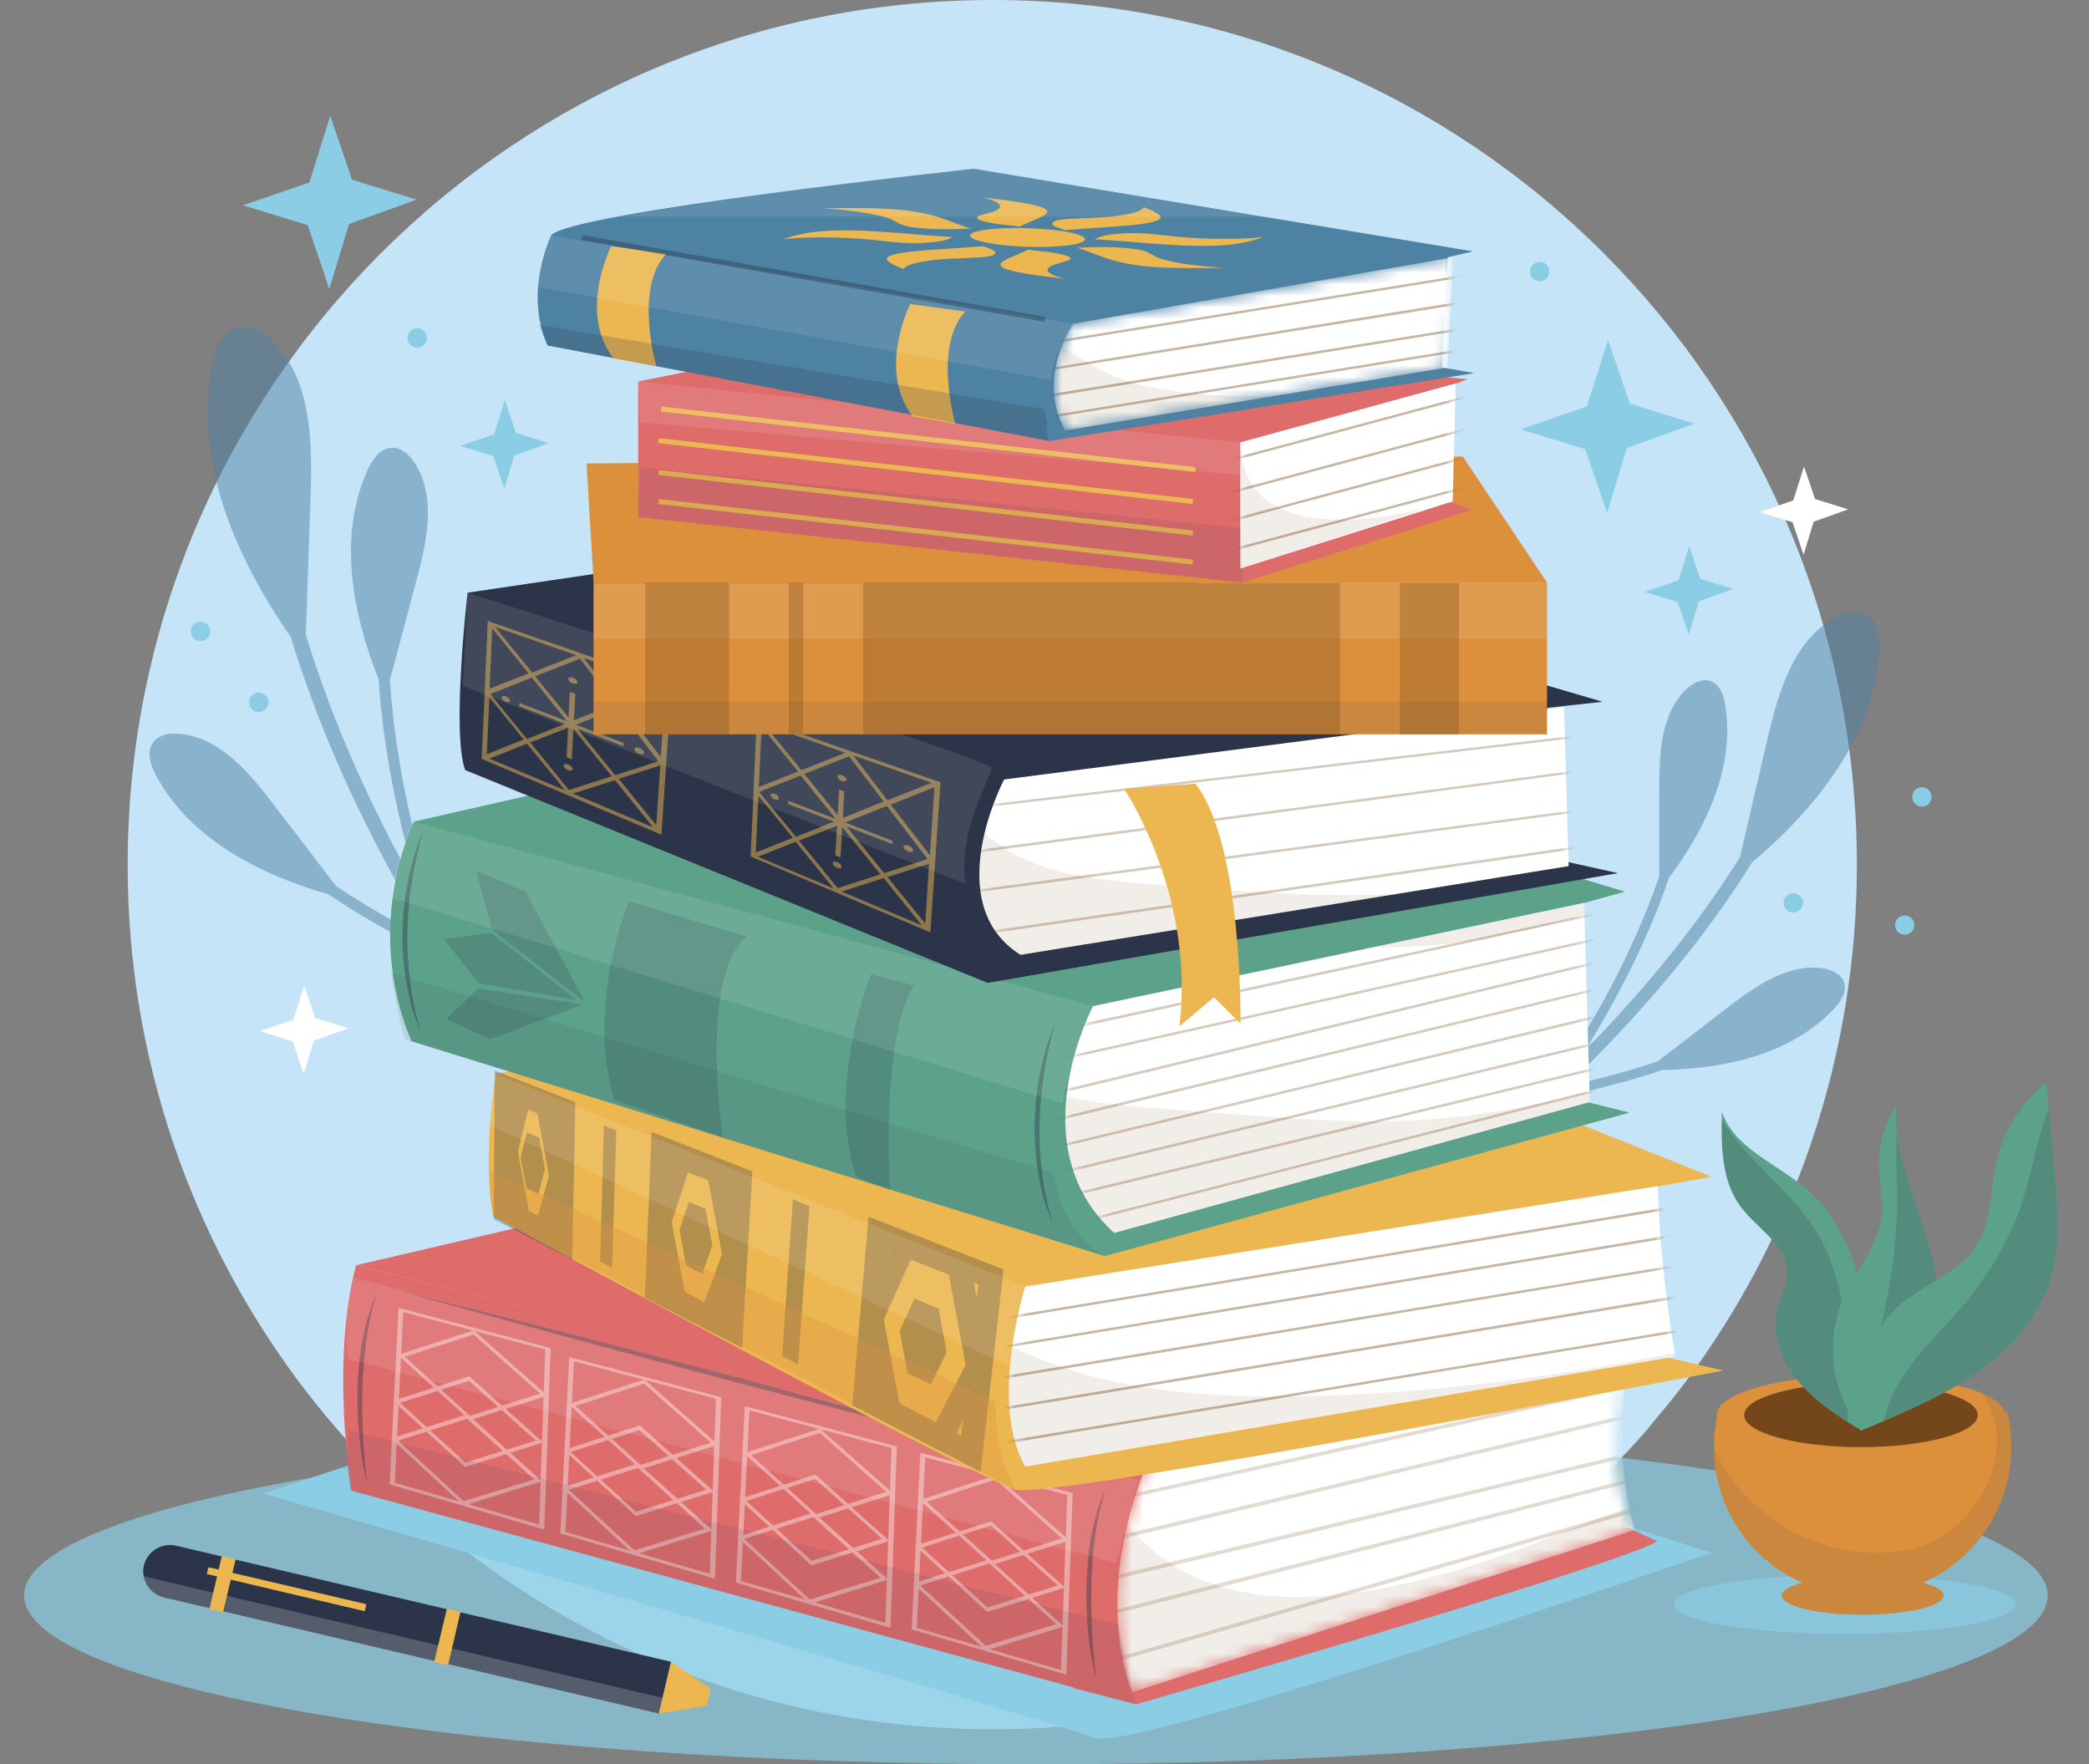 <svg width="180" height="152" viewBox="0 0 180 152" fill="none" xmlns="http://www.w3.org/2000/svg">
<rect x="0" y="0" width="180" height="152" fill="#808080" stroke="none"/>
<path d="M160 74.517C160 91.24 154.481 106.658 145.217 119.1C144.37 120.215 143.489 121.307 142.575 122.377C142.084 123.002 141.571 123.604 141.036 124.183C140.568 124.719 140.089 125.231 139.598 125.722C126.019 140.07 106.822 149 85.517 149C64.212 149 44.981 140.07 31.402 125.755C31.402 125.733 31.402 125.722 31.402 125.722C31.38 125.722 31.368 125.711 31.368 125.688C30.343 124.618 29.351 123.514 28.392 122.377C27.5 121.307 26.63 120.215 25.783 119.1C16.485 106.658 11 91.24 11 74.517C11 33.345 44.345 0 85.517 0C126.655 0 160 33.345 160 74.517Z" fill="#C5E4F7"/>
<g clip-path="url(#clip0_618_353)">
<path opacity="0.7" d="M2.084 137.477C2.084 145.505 41.118 152.02 89.273 152.02C137.408 152.02 176.441 145.505 176.441 137.477C176.441 129.449 137.408 122.934 89.273 122.934C41.118 122.934 2.084 129.449 2.084 137.477Z" fill="#8BCDE5"/>
<path opacity="0.7" d="M173.67 138.224C173.67 139.636 167.077 140.785 158.946 140.785C150.816 140.785 144.223 139.636 144.223 138.224C144.223 136.812 150.816 135.682 158.946 135.682C167.077 135.682 173.67 136.812 173.67 138.224Z" fill="#8BCDE5"/>
<path d="M28.374 24.906L26.514 19.399L20.932 17.685L26.655 15.728L28.455 9.98L30.336 15.486L35.898 17.201L30.073 19.299L28.374 24.906Z" fill="#8BCDE5"/>
<path d="M138.478 44.209L136.597 38.703L131.035 36.988L136.739 35.011L138.559 29.283L140.44 34.769L146.001 36.504L140.177 38.602L138.478 44.209Z" fill="#8BCDE5"/>
<path d="M155.406 47.8L154.455 44.996L151.604 44.128L154.516 43.12L155.446 40.195L156.397 42.999L159.248 43.886L156.275 44.955L155.406 47.8Z" fill="white"/>
<path d="M26.171 92.537L25.22 89.734L22.389 88.846L25.281 87.858L26.211 84.913L27.162 87.717L30.013 88.604L27.04 89.673L26.171 92.537Z" fill="white"/>
<path d="M145.517 54.678L144.546 51.874L141.715 51.007L144.627 49.998L145.558 47.073L146.508 49.877L149.34 50.744L146.367 51.813L145.517 54.678Z" fill="#8BCDE5"/>
<path d="M43.462 42.091L42.492 39.288L39.66 38.42L42.572 37.412L43.503 34.487L44.453 37.291L47.285 38.178L44.312 39.247L43.462 42.091Z" fill="#8BCDE5"/>
<path d="M36.788 29.122C36.788 29.565 36.404 29.949 35.939 29.949C35.494 29.949 35.109 29.565 35.109 29.122C35.109 28.658 35.494 28.274 35.939 28.274C36.404 28.274 36.788 28.658 36.788 29.122Z" fill="#8BCDE5"/>
<path d="M166.43 68.656C166.43 69.12 166.066 69.503 165.601 69.503C165.136 69.503 164.771 69.12 164.771 68.656C164.771 68.192 165.136 67.829 165.601 67.829C166.066 67.829 166.43 68.192 166.43 68.656Z" fill="#8BCDE5"/>
<path d="M164.953 79.709C164.953 80.173 164.589 80.536 164.124 80.536C163.659 80.536 163.295 80.173 163.295 79.709C163.295 79.245 163.659 78.882 164.124 78.882C164.589 78.882 164.953 79.245 164.953 79.709Z" fill="#8BCDE5"/>
<path d="M155.366 77.793C155.366 78.257 154.982 78.62 154.517 78.62C154.052 78.62 153.688 78.257 153.688 77.793C153.688 77.329 154.052 76.966 154.517 76.966C154.982 76.966 155.366 77.329 155.366 77.793Z" fill="#8BCDE5"/>
<path d="M23.138 60.507C23.138 60.971 22.753 61.354 22.288 61.354C21.823 61.354 21.459 60.971 21.459 60.507C21.459 60.063 21.823 59.68 22.288 59.68C22.753 59.68 23.138 60.063 23.138 60.507Z" fill="#8BCDE5"/>
<path d="M18.122 54.395C18.122 54.859 17.738 55.242 17.273 55.242C16.807 55.242 16.443 54.859 16.443 54.395C16.443 53.952 16.807 53.568 17.273 53.568C17.738 53.568 18.122 53.952 18.122 54.395Z" fill="#8BCDE5"/>
<path d="M133.503 23.393C133.503 23.857 133.139 24.24 132.674 24.24C132.208 24.24 131.824 23.857 131.824 23.393C131.824 22.949 132.208 22.566 132.674 22.566C133.139 22.566 133.503 22.949 133.503 23.393Z" fill="#8BCDE5"/>
<g opacity="0.5">
<path d="M44.758 90.662C40.491 84.49 36.527 78.095 33.149 71.399C30.439 66.034 28.113 60.446 26.354 54.698C26.488 50.731 26.623 46.764 26.758 42.797C26.92 38.077 26.859 32.772 23.522 29.424C22.693 28.617 21.54 27.931 20.428 28.234C19.134 28.597 18.547 30.09 18.284 31.421C16.646 39.63 20.246 47.941 25.059 54.899C25.612 56.715 26.219 58.51 26.88 60.285C29.468 67.284 32.846 73.96 36.648 80.355C38.812 83.985 41.097 87.515 43.504 90.984C43.727 91.307 44.859 90.823 44.758 90.662Z" fill="#4D82A3"/>
</g>
<g opacity="0.5">
<path d="M40.814 87.515C38.772 82.372 36.992 77.107 35.677 71.742C34.626 67.425 33.897 63.028 33.594 58.591C34.349 55.753 35.104 52.923 35.859 50.099C36.769 46.73 37.619 42.898 35.778 39.953C35.313 39.227 34.605 38.541 33.756 38.581C32.745 38.622 32.077 39.59 31.673 40.498C29.124 46.145 30.318 52.721 32.623 58.53C32.718 59.915 32.852 61.307 33.028 62.705C33.736 68.151 35.03 73.517 36.709 78.761C37.639 81.726 38.711 84.651 39.864 87.535C39.965 87.797 40.855 87.656 40.814 87.515Z" fill="#4D82A3"/>
</g>
<g opacity="0.5">
<path d="M56.326 88.342C50.986 86.809 45.728 84.994 40.672 82.735C36.607 80.919 32.663 78.822 28.962 76.361C27.182 74.021 25.395 71.688 23.602 69.362C21.499 66.578 18.971 63.573 15.512 63.23C14.663 63.129 13.672 63.29 13.187 63.976C12.6 64.783 12.964 65.912 13.429 66.8C16.362 72.266 22.308 75.332 28.315 77.067C29.474 77.847 30.661 78.593 31.874 79.306C36.627 82.089 41.683 84.348 46.861 86.224C49.793 87.293 52.766 88.241 55.76 89.109C56.043 89.189 56.467 88.382 56.326 88.342Z" fill="#4D82A3"/>
</g>
<g opacity="0.5">
<path d="M126.363 99.92C131.339 95.704 136.112 91.227 140.44 86.365C143.939 82.452 147.134 78.297 149.925 73.86C150.707 70.498 151.489 67.136 152.271 63.775C153.202 59.781 154.435 55.343 157.995 53.286C158.864 52.782 159.997 52.459 160.867 52.983C161.878 53.568 162.02 54.96 161.959 56.13C161.453 63.391 156.579 69.563 150.957 74.324C150.08 75.722 149.163 77.094 148.206 78.438C144.464 83.723 140.136 88.564 135.485 93.102C132.855 95.644 130.125 98.105 127.334 100.465C127.091 100.686 126.242 100.021 126.363 99.92Z" fill="#4D82A3"/>
</g>
<g opacity="0.5">
<path d="M130.389 98.165C133.261 94.292 135.931 90.278 138.256 86.063C140.097 82.674 141.715 79.164 142.969 75.514C142.969 72.959 142.969 70.41 142.969 67.869C142.969 64.843 143.131 61.435 145.335 59.357C145.881 58.853 146.63 58.449 147.358 58.671C148.187 58.934 148.531 59.902 148.652 60.749C149.522 66.054 147.034 71.318 143.798 75.655C143.407 76.811 142.976 77.954 142.504 79.084C140.683 83.501 138.398 87.717 135.809 91.731C134.353 94.01 132.796 96.229 131.178 98.407C131.036 98.589 130.308 98.266 130.389 98.165Z" fill="#4D82A3"/>
</g>
<g opacity="0.5">
<path d="M117.182 95.382C121.995 95.281 126.829 94.938 131.582 94.191C135.404 93.566 139.186 92.699 142.847 91.448C144.869 89.888 146.892 88.329 148.914 86.769C151.321 84.933 154.112 82.977 157.105 83.441C157.833 83.562 158.622 83.904 158.885 84.611C159.188 85.417 158.622 86.285 158.036 86.91C154.355 90.843 148.672 92.094 143.231 92.195C142.072 92.585 140.905 92.941 139.732 93.264C135.121 94.534 130.368 95.301 125.595 95.724C122.885 95.966 120.175 96.087 117.485 96.148C117.222 96.148 117.06 95.382 117.182 95.382Z" fill="#4D82A3"/>
</g>
<path d="M173.306 124.689C173.306 123.66 173.185 122.672 172.963 121.704H172.74C172.336 119.909 166.936 118.497 160.342 118.497C153.486 118.497 147.924 120.03 147.924 121.926C147.924 121.98 147.931 122.033 147.945 122.087C147.783 122.934 147.682 123.802 147.682 124.689C147.682 129.893 150.796 134.371 155.286 136.368C154.194 136.67 153.527 137.054 153.527 137.477C153.527 138.385 156.641 139.131 160.484 139.131C164.347 139.131 167.461 138.385 167.461 137.477C167.461 137.054 166.794 136.67 165.702 136.368C170.192 134.371 173.306 129.893 173.306 124.689Z" fill="#DC903C"/>
<path opacity="0.1" d="M173.306 124.689C173.306 123.66 173.185 122.672 172.963 121.704H172.74C172.598 121.119 171.931 120.574 170.859 120.11C171.506 121.099 171.931 122.249 172.032 123.58C172.295 126.908 170.333 130.418 167.563 132.213C164.751 134.028 161.151 134.129 157.996 133.322C153.405 132.132 149.36 128.905 147.682 124.689C147.682 129.893 150.796 134.371 155.286 136.368C154.194 136.67 153.527 137.054 153.527 137.477C153.527 138.385 156.641 139.131 160.484 139.131C164.347 139.131 167.461 138.385 167.461 137.477C167.461 137.054 166.794 136.67 165.702 136.368C170.192 134.371 173.306 129.893 173.306 124.689Z" fill="#2B3448"/>
<path d="M170.413 121.926C170.413 123.459 165.903 124.689 160.341 124.689C154.799 124.689 150.289 123.459 150.289 121.926C150.289 120.393 154.799 119.162 160.341 119.162C165.903 119.162 170.413 120.393 170.413 121.926Z" fill="#74471B"/>
<path d="M160.423 123.277C158.481 122.087 156.519 120.857 155.043 119.122C153.567 117.388 152.636 115.028 153.162 112.809C153.425 111.72 154.012 110.691 153.991 109.582C153.931 107.222 151.382 105.85 149.987 103.974C148.288 101.695 148.308 98.629 148.369 95.805C149.42 98.891 152.96 100.202 155.468 102.3C158.238 104.599 159.796 108.089 160.483 111.639C161.151 115.169 161.009 118.82 160.847 122.41L160.423 123.277Z" fill="#5CA28B"/>
<g opacity="0.2">
<path d="M157.53 108.129C155.649 103.369 150.978 100.686 148.369 96.551C148.308 99.153 148.449 101.897 149.986 103.954C151.382 105.85 153.93 107.222 153.991 109.582C154.011 110.691 153.425 111.72 153.162 112.809C152.636 115.028 153.566 117.387 155.043 119.122C156.195 120.474 157.672 121.522 159.189 122.491C159.492 117.589 159.31 112.647 157.53 108.129Z" fill="#2B3448"/>
</g>
<path d="M160.423 123.257C157.875 120.191 157.207 115.693 158.765 112.042C159.837 109.521 161.879 107.343 162.142 104.62C162.263 103.268 161.94 101.917 161.899 100.545C161.859 98.649 162.385 96.753 163.416 95.16C162.87 100.767 166.875 105.931 166.854 111.558C166.834 115.875 160.423 123.257 160.423 123.257Z" fill="#5CA28B"/>
<g opacity="0.2">
<path d="M163.457 102.159C163.578 106.556 162.931 110.691 161.92 114.967C161.374 117.246 161.172 119.263 161.556 121.301C164.751 119.162 166.834 115.411 166.855 111.558C166.875 106.818 164.023 102.381 163.457 97.762C163.336 99.214 163.416 100.706 163.457 102.159Z" fill="#2B3448"/>
</g>
<path d="M160.383 123.237C160.403 119.647 160.565 115.673 163.032 113.051C165.115 110.832 168.473 110.025 170.172 107.504C171.668 105.326 171.466 102.481 172.093 99.92C172.7 97.298 174.217 94.918 176.32 93.243C176.549 95.852 176.785 98.468 177.028 101.09C177.311 104.216 177.574 107.443 176.603 110.429C175.572 113.616 173.226 116.218 170.515 118.154C167.785 120.09 164.691 121.422 161.637 122.733L160.383 123.237Z" fill="#5CA28B"/>
<g opacity="0.2">
<path d="M176.521 95.462C175.53 98.084 175.105 100.928 174.235 103.591C172.88 107.625 170.656 110.953 167.763 114.039C165.175 116.802 163.152 118.961 162.303 122.45C165.134 121.22 167.986 119.949 170.514 118.154C173.224 116.218 175.57 113.616 176.602 110.429C177.572 107.443 177.309 104.216 177.026 101.09C176.851 99.221 176.683 97.345 176.521 95.462Z" fill="#2B3448"/>
</g>
<path d="M31.43 125.819L22.652 128.683C22.652 128.683 91.153 148.47 94.349 149.741C97.544 151.012 147.479 133.786 147.479 133.786L133.403 129.308L31.43 125.819Z" fill="#8BCDE5"/>
<path d="M57.823 143.185L15.169 133.181C13.936 132.899 12.702 133.665 12.399 134.875C12.115 136.106 12.884 137.336 14.118 137.639L56.772 147.643L57.823 143.185Z" fill="#2B3448"/>
<g style="mix-blend-mode:overlay" opacity="0.2">
<path d="M12.377 135.823C12.539 136.691 13.206 137.417 14.116 137.639L56.77 147.643L57.094 146.292L12.377 135.823Z" fill="white"/>
</g>
<path d="M20.306 134.351L19.214 138.93L18.041 138.647L19.113 134.068L20.306 134.351Z" fill="#ECB751"/>
<path d="M39.681 138.889L38.609 143.468L37.416 143.186L38.508 138.607L39.681 138.889Z" fill="#ECB751"/>
<path d="M31.571 138.224L31.43 138.829L17.818 135.622L17.96 135.037L31.571 138.224Z" fill="#ECB751"/>
<path d="M56.772 147.643L60.897 146.978L61.241 145.505L57.823 143.186L56.772 147.643Z" fill="#ECB751"/>
<path d="M142.745 132.778L139.266 131.164C134.837 128.743 137.669 114.241 137.669 114.241L97.947 125.698L30.68 109.017C28.455 117.408 30.276 128.441 30.276 128.441L92.466 145.384L92.446 145.445L97.887 146.856C144.323 133.362 142.745 132.778 142.745 132.778Z" fill="#DE6C6B"/>
<path d="M98.839 126L143.434 112.708L76.228 98.407L30.682 109.017L98.839 126Z" fill="#DE6C6B"/>
<path opacity="0.4" d="M31.631 127.856C31.307 126.525 31.105 125.153 30.964 123.782C30.822 122.41 30.782 121.038 30.802 119.647C30.842 118.275 30.964 116.883 31.227 115.532C31.469 114.16 31.853 112.829 32.42 111.558C32.238 112.224 32.015 112.889 31.914 113.555C31.752 114.221 31.651 114.907 31.55 115.572C31.388 116.924 31.267 118.295 31.227 119.667C31.186 121.018 31.227 122.39 31.287 123.761C31.314 124.447 31.361 125.133 31.429 125.819C31.469 126.505 31.55 127.17 31.631 127.856Z" fill="#2B3448"/>
<path opacity="0.4" d="M94.45 144.698C94.106 143.367 93.903 141.995 93.762 140.624C93.62 139.252 93.58 137.86 93.62 136.489C93.661 135.097 93.782 133.726 94.025 132.354C94.288 131.002 94.672 129.651 95.218 128.401C95.056 129.066 94.834 129.712 94.713 130.397C94.551 131.063 94.47 131.729 94.348 132.414C94.187 133.766 94.065 135.117 94.045 136.489C94.005 137.86 94.045 139.232 94.106 140.604C94.133 141.276 94.18 141.955 94.247 142.641C94.288 143.327 94.369 144.012 94.45 144.698Z" fill="#2B3448"/>
<path opacity="0.4" d="M34.422 111.215C39.276 112.405 44.109 113.636 48.943 114.886L63.465 118.658L77.945 122.551L85.166 124.528L92.386 126.545L85.105 124.73L77.844 122.874L63.343 119.082L48.862 115.209C44.049 113.898 39.215 112.567 34.422 111.215Z" fill="#2B3448"/>
<g opacity="0.4">
<path fill-rule="evenodd" clip-rule="evenodd" d="M46.9 131.789L33.572 127.896L34.341 112.688L47.446 116.157L46.9 131.789ZM34.017 127.755L46.455 131.366L46.981 116.278L34.745 113.051L34.017 127.755Z" fill="white"/>
<path fill-rule="evenodd" clip-rule="evenodd" d="M40.488 122.37L34.279 116.742L40.812 114.624L47.183 120.252L40.488 122.37ZM34.886 116.903L40.488 121.986L46.535 120.07L40.792 114.987L34.886 116.903Z" fill="white"/>
<path fill-rule="evenodd" clip-rule="evenodd" d="M40.085 126.404L33.855 120.695L40.428 118.578L46.799 124.286L40.085 126.404ZM34.482 120.877L40.105 126.02L46.172 124.124L40.408 118.981L34.482 120.877Z" fill="white"/>
<path fill-rule="evenodd" clip-rule="evenodd" d="M39.943 129.732L33.693 123.943L40.287 121.845L46.698 127.634L39.943 129.732ZM34.3 124.124L39.943 129.349L46.03 127.473L40.246 122.249L34.3 124.124Z" fill="white"/>
</g>
<g opacity="0.4">
<path fill-rule="evenodd" clip-rule="evenodd" d="M61.605 136.025L48.277 132.132L49.046 116.924L62.151 120.393L61.605 136.025ZM48.722 131.991L61.16 135.601L61.686 120.514L49.45 117.287L48.722 131.991Z" fill="white"/>
<path fill-rule="evenodd" clip-rule="evenodd" d="M55.193 126.605L48.984 120.978L55.517 118.86L61.888 124.488L55.193 126.605ZM49.591 121.139L55.193 126.222L61.241 124.306L55.497 119.223L49.591 121.139Z" fill="white"/>
<path fill-rule="evenodd" clip-rule="evenodd" d="M54.789 130.639L48.58 124.931L55.133 122.813L61.524 128.522L54.789 130.639ZM49.167 125.113L54.789 130.256L60.856 128.36L55.092 123.217L49.167 125.113Z" fill="white"/>
<path fill-rule="evenodd" clip-rule="evenodd" d="M54.648 133.968L48.398 128.179L54.992 126.081L61.403 131.87L54.648 133.968ZM49.005 128.36L54.668 133.584L60.736 131.708L54.971 126.484L49.005 128.36Z" fill="white"/>
</g>
<g opacity="0.4">
<path fill-rule="evenodd" clip-rule="evenodd" d="M76.732 140.261L63.404 136.368L64.173 121.159L77.278 124.629L76.732 140.261ZM63.849 136.227L76.287 139.837L76.813 124.77L64.577 121.523L63.849 136.227Z" fill="white"/>
<path fill-rule="evenodd" clip-rule="evenodd" d="M70.32 130.841L64.111 125.214L70.644 123.096L77.015 128.723L70.32 130.841ZM64.718 125.375L70.32 130.458L76.347 128.542L70.624 123.459L64.718 125.375Z" fill="white"/>
<path fill-rule="evenodd" clip-rule="evenodd" d="M69.917 134.875L63.688 129.167L70.26 127.049L76.631 132.778L69.917 134.875ZM64.314 129.328L69.937 134.492L76.004 132.596L70.24 127.432L64.314 129.328Z" fill="white"/>
<path fill-rule="evenodd" clip-rule="evenodd" d="M69.775 138.203L63.525 132.415L70.119 130.317L76.53 136.106L69.775 138.203ZM64.132 132.596L69.775 137.82L75.862 135.944L70.078 130.72L64.132 132.596Z" fill="white"/>
</g>
<g opacity="0.4">
<path fill-rule="evenodd" clip-rule="evenodd" d="M91.881 144.295L78.553 140.402L79.301 125.173L92.427 128.643L91.881 144.295ZM78.998 140.261L91.416 143.892L91.962 128.804L79.726 125.577L78.998 140.261Z" fill="white"/>
<path fill-rule="evenodd" clip-rule="evenodd" d="M85.449 134.855L79.24 129.248L85.793 127.11L92.144 132.737L85.449 134.855ZM79.867 129.409L85.469 134.472L91.496 132.556L85.773 127.473L79.867 129.409Z" fill="white"/>
<path fill-rule="evenodd" clip-rule="evenodd" d="M85.065 138.889L78.836 133.181L85.389 131.083L91.78 136.791L85.065 138.889ZM79.463 133.342L85.085 138.506L91.133 136.61L85.389 131.446L79.463 133.342Z" fill="white"/>
<path fill-rule="evenodd" clip-rule="evenodd" d="M84.923 142.217L78.674 136.429L85.267 134.351L91.658 140.14L84.923 142.217ZM79.301 136.61L84.944 141.814L91.011 139.938L85.247 134.714L79.301 136.61Z" fill="white"/>
</g>
<mask id="mask0_618_353" style="mask-type:luminance" maskUnits="userSpaceOnUse" x="96" y="116" width="45" height="30">
<path d="M99.201 125.296C99.201 125.296 93.924 135.854 97.544 145.8L140.854 131.836C140.854 131.836 137.199 125.036 140.611 116.653L99.201 125.296Z" fill="white"/>
</mask>
<g mask="url(#mask0_618_353)">
<path d="M99.202 125.294C99.202 125.294 93.924 135.864 97.544 145.808L140.845 131.83C140.845 131.83 138.034 122.309 141.452 113.918L99.202 125.294Z" fill="white"/>
<path opacity="0.1" d="M132.249 132.979C126.263 135.259 120.317 137.054 113.906 137.538C107.555 138.002 101.043 136.449 97.139 131.265C96.189 135.198 95.643 140.584 97.544 145.808L140.845 131.83C140.845 131.83 140.643 131.103 140.4 129.873C137.649 130.841 134.96 131.93 132.249 132.979Z" fill="#74471B"/>
<g opacity="0.2">
<path d="M95.259 129.53L95.178 129.228L142.18 118.82L142.241 119.122L95.259 129.53Z" fill="#74471B"/>
<path d="M95.4 132.878L95.34 132.556L142.16 121.422L142.221 121.724L95.4 132.878Z" fill="#74471B"/>
<path d="M95.036 136.328L94.955 136.005L141.775 124.871L141.856 125.173L95.036 136.328Z" fill="#74471B"/>
<path d="M94.915 139.353L94.834 139.03L141.472 127.17L141.553 127.473L94.915 139.353Z" fill="#74471B"/>
<path d="M95.481 143.367L95.4 143.065L141.634 129.712L141.715 130.034L95.481 143.367Z" fill="#74471B"/>
</g>
</g>
<path opacity="0.1" d="M96.593 127.251L30.458 110.086C30.458 110.086 29.406 114.523 30.033 117.085L96.168 134.674L98.09 127.473L96.593 127.251Z" fill="white"/>
<path opacity="0.1" d="M30.277 128.441L97.888 146.857C97.888 146.857 96.392 140.624 96.392 139.978L30.035 123.217C30.035 123.217 29.65 127.311 30.277 128.441Z" fill="#2B3448"/>
<path d="M42.714 92.537C42.714 92.537 41.501 99.98 42.512 104.821C42.512 104.821 84.498 127.574 87.532 128.36C90.566 129.167 148.489 118.093 148.489 118.093L140.824 116.298L140.46 102.663L147.478 101.392L98.635 81.867L42.714 92.537Z" fill="#ECB751"/>
<path d="M142.847 102.199L88.341 110.852C88.341 110.852 85.166 120.857 88.341 126.363L144.363 116.883C144.363 116.883 143.049 109.844 142.847 102.199Z" fill="white"/>
<path opacity="0.1" d="M115.28 120.211C105.856 120.574 95.541 120.252 87.229 116.016C86.763 119.304 86.662 123.459 88.341 126.363L144.364 116.883C144.364 116.883 144.343 116.782 144.323 116.581C134.737 118.477 125.029 119.848 115.28 120.211Z" fill="#74471B"/>
<g opacity="0.3">
<path d="M47.183 95.2L44.797 94.272L43.603 99.194L44.675 105.003L47.001 106.213L48.316 101.332L47.183 95.2Z" stroke="#2B3448" stroke-width="2"/>
<path d="M46.455 98.024L45.404 97.58L44.857 99.758L45.343 102.381L46.395 102.885L46.961 100.727L46.455 98.024Z" fill="#2B3448"/>
<path d="M48.336 106.899L43.543 104.418L43.624 93.707L48.559 95.644L48.336 106.899Z" stroke="#2B3448" stroke-width="2"/>
<path d="M61.908 100.969L58.652 99.698L56.852 105.245L58.105 111.982L61.24 113.595L63.243 108.149L61.908 100.969Z" stroke="#2B3448" stroke-width="2"/>
<path d="M60.794 104.156L59.358 103.551L58.549 106.011L59.115 109.057L60.511 109.743L61.38 107.302L60.794 104.156Z" fill="#2B3448"/>
<path d="M63.04 114.544L56.588 111.195L57.093 98.972L63.788 101.594L63.04 114.544Z" stroke="#2B3448" stroke-width="2"/>
<path d="M82.637 109.097L77.945 107.262L75.113 113.575L76.61 121.583L81.059 123.903L84.255 117.751L82.637 109.097Z" stroke="#2B3448" stroke-width="2"/>
<path d="M80.877 112.748L78.814 111.881L77.519 114.665L78.187 118.315L80.209 119.284L81.564 116.52L80.877 112.748Z" fill="#2B3448"/>
<path d="M83.668 125.254L74.486 120.494L75.72 106.253L85.388 110.025L83.668 125.254Z" stroke="#2B3448" stroke-width="2"/>
<path d="M52.744 109.239L51.713 108.694L52.036 96.995L53.108 97.419L52.744 109.239Z" fill="#2B3448"/>
<path d="M68.764 117.569L67.389 116.843L68.319 103.349L69.755 103.914L68.764 117.569Z" fill="#2B3448"/>
</g>
<path opacity="0.1" d="M42.715 92.537L88.342 110.852C88.342 110.852 86.885 116.399 86.987 117.71L42.209 96.955C42.209 96.955 42.452 93.001 42.715 92.537Z" fill="white"/>
<path opacity="0.3" d="M42.512 104.821L87.533 128.36C87.533 128.36 85.672 125.637 85.793 120.736L42.209 100.868C42.209 100.868 42.27 104.317 42.512 104.821Z" fill="#DC903C"/>
<mask id="mask1_618_353" style="mask-type:luminance" maskUnits="userSpaceOnUse" x="86" y="102" width="59" height="25">
<path d="M142.839 102.197L88.338 110.854C88.338 110.854 85.174 120.853 88.338 126.355L144.372 116.887C144.372 116.887 143.041 109.848 142.839 102.197Z" fill="white"/>
</mask>
<g mask="url(#mask1_618_353)">
<g opacity="0.4">
<path d="M85.974 113.777L85.934 113.575L144.262 103.914L144.302 104.136L85.974 113.777Z" fill="#74471B"/>
</g>
<g opacity="0.4">
<path d="M86.177 116.197L86.137 115.996L144.465 106.334L144.485 106.556L86.177 116.197Z" fill="#74471B"/>
</g>
<g opacity="0.4">
<path d="M85.954 118.88L85.914 118.658L144.242 109.017L144.262 109.219L85.954 118.88Z" fill="#74471B"/>
</g>
<g opacity="0.4">
<path d="M86.055 121.543L86.035 121.321L144.343 111.679L144.383 111.901L86.055 121.543Z" fill="#74471B"/>
</g>
<g opacity="0.4">
<path d="M86.177 124.467L86.137 124.245L144.465 114.604L144.505 114.806L86.177 124.467Z" fill="#74471B"/>
</g>
</g>
<path d="M35.656 70.794C35.656 70.794 31.207 79.649 35.454 89.714L95.198 108.23L140.42 95.866L136.598 94.918L135.748 78.015L140.016 76.825L83.487 59.922L35.656 70.794Z" fill="#5CA28B"/>
<path d="M136.497 77.793L94.187 86.688C94.187 86.688 87.735 98.77 96.007 106.233L136.982 94.958L136.497 77.793Z" fill="white"/>
<path opacity="0.1" d="M118.901 81.625C120.438 81.625 121.975 81.565 123.512 81.444C124.2 81.403 124.887 81.323 125.575 81.242C125.696 81.228 125.791 81.215 125.858 81.202C126.02 81.188 126.175 81.168 126.323 81.141C128.932 80.697 131.501 80.153 134.049 79.487C134.872 79.272 135.694 79.043 136.517 78.801L136.496 77.793L118.314 81.625C118.503 81.625 118.699 81.625 118.901 81.625Z" fill="#74471B"/>
<path opacity="0.1" d="M118.053 96.632C111.985 96.572 105.938 95.926 99.891 95.523C97.201 95.321 94.511 95.059 91.902 94.514C91.498 98.306 92.165 102.764 96.008 106.233L136.983 94.958L136.963 94.111C130.794 95.644 124.545 96.693 118.053 96.632Z" fill="#74471B"/>
<path opacity="0.4" d="M36.244 88.806C35.617 87.475 35.253 86.043 35.01 84.611C34.747 83.158 34.646 81.686 34.686 80.213C34.686 79.85 34.727 79.487 34.727 79.124L34.767 78.579L34.828 78.015L34.969 76.925L35.172 75.856C35.293 75.13 35.516 74.424 35.698 73.718C35.9 73.013 36.163 72.327 36.405 71.641C36.062 73.073 35.698 74.485 35.495 75.917L35.334 76.986L35.232 78.055L35.192 78.6L35.151 79.144C35.131 79.507 35.111 79.87 35.111 80.234C35.071 81.666 35.151 83.118 35.334 84.55C35.414 85.276 35.536 85.982 35.677 86.688C35.839 87.414 36.021 88.1 36.244 88.806Z" fill="#2B3448"/>
<path opacity="0.4" d="M90.709 105.346C90.082 104.035 89.718 102.603 89.475 101.15C89.212 99.718 89.131 98.246 89.151 96.773C89.151 96.41 89.192 96.047 89.212 95.664L89.232 95.119L89.293 94.575L89.434 93.486L89.637 92.396C89.758 91.69 89.981 90.984 90.163 90.278C90.365 89.572 90.628 88.887 90.871 88.201C90.527 89.613 90.183 91.025 89.96 92.457L89.819 93.546L89.698 94.615L89.657 95.16L89.617 95.704C89.617 96.067 89.576 96.41 89.576 96.773C89.536 98.225 89.617 99.678 89.799 101.11C89.879 101.836 90.001 102.542 90.163 103.248C90.304 103.954 90.486 104.66 90.709 105.346Z" fill="#2B3448"/>
<g opacity="0.2">
<path d="M41.239 84.732L49.693 86.164L42.311 80.375L38.266 80.919L41.239 84.732Z" fill="#2B3448"/>
<path d="M42.411 80.112L50.42 86.345L45.283 76.825L41.016 75.029L42.411 80.112Z" fill="#2B3448"/>
<path d="M41.218 85.175L50.238 86.547L42.249 89.532L38.447 87.797L41.218 85.175Z" fill="#2B3448"/>
</g>
<path opacity="0.2" d="M54.202 77.652C54.202 77.652 50.481 86.365 52.908 94.756L62.272 97.984C62.272 97.984 60.189 83.945 64.375 80.718L54.202 77.652Z" fill="#2B3448"/>
<path opacity="0.2" d="M75.053 83.945C75.053 83.945 71.17 93.465 73.759 101.372L76.671 102.502C76.671 102.502 75.862 89.27 78.775 84.913L75.053 83.945Z" fill="#2B3448"/>
<mask id="mask2_618_353" style="mask-type:luminance" maskUnits="userSpaceOnUse" x="91" y="77" width="46" height="30">
<path d="M136.497 77.797L94.193 86.696C94.193 86.696 87.733 98.776 96.009 106.225L136.987 94.95L136.497 77.797Z" fill="white"/>
</mask>
<g mask="url(#mask2_618_353)">
<g opacity="0.3">
<path d="M92.306 88.644L92.266 88.423L140.825 77.914L140.866 78.115L92.306 88.644Z" fill="#74471B"/>
<path d="M91.578 91.307L91.518 91.105L140.016 80.274L140.077 80.475L91.578 91.307Z" fill="#74471B"/>
<path d="M91.173 94.232L91.133 94.01L139.429 82.371L139.49 82.573L91.173 94.232Z" fill="#74471B"/>
<path d="M90.971 96.592L90.91 96.37L139.227 84.731L139.267 84.933L90.971 96.592Z" fill="#74471B"/>
<path d="M91.031 98.931L90.971 98.73L139.288 87.071L139.328 87.293L91.031 98.931Z" fill="#74471B"/>
<path d="M91.355 101.15L91.314 100.928L139.611 89.29L139.672 89.492L91.355 101.15Z" fill="#74471B"/>
<path d="M93.498 105.285L93.438 105.083L141.572 92.8L141.633 93.001L93.498 105.285Z" fill="#74471B"/>
<path d="M92.387 103.066L92.326 102.845L140.643 91.206L140.683 91.408L92.387 103.066Z" fill="#74471B"/>
</g>
</g>
<path opacity="0.1" d="M35.657 70.794L94.187 86.688C94.187 86.688 91.881 92.336 91.558 95.079L33.654 77.329C33.654 77.329 34.585 71.822 35.657 70.794Z" fill="white"/>
<path opacity="0.1" d="M34.949 89.593L95.198 108.23C95.198 108.23 91.841 106.919 90.749 101.049L33.654 83.784C33.654 83.784 34.463 88.624 34.949 89.593Z" fill="#2B3448"/>
<path d="M40.288 51.067C40.288 51.067 38.893 63.149 40.086 66.356L85.106 84.691L139.41 75.231L133.949 74.021L133.322 60.991L138.095 60.467L83.893 44.612L40.288 51.067Z" fill="#2B3448"/>
<path d="M134.756 60.93L86.52 67.163C86.52 67.163 80.878 77.833 87.936 82.271L135.161 74.626C135.161 74.626 134.756 60.325 134.756 60.93Z" fill="white"/>
<path opacity="0.1" d="M115.806 77.127C109.88 77.087 103.874 76.583 97.988 76.078C94.469 75.776 90.849 75.372 87.674 73.739C86.642 73.214 85.712 72.549 84.822 71.822C84.013 75.272 83.932 79.769 87.936 82.271L120.175 77.046C118.705 77.1 117.249 77.127 115.806 77.127Z" fill="#74471B"/>
<g opacity="0.5">
<path d="M43.949 60.366C43.949 60.507 43.767 60.547 43.565 60.467C43.362 60.386 43.221 60.224 43.221 60.083C43.221 59.962 43.403 59.922 43.585 60.002C43.787 60.063 43.949 60.245 43.949 60.366Z" fill="#ECB751"/>
<path d="M49.754 58.772C49.754 58.913 49.572 58.954 49.349 58.893C49.127 58.812 48.965 58.631 48.965 58.49C48.985 58.369 49.167 58.308 49.369 58.389C49.592 58.47 49.754 58.651 49.754 58.772Z" fill="#ECB751"/>
<path d="M49.349 66.276C49.329 66.417 49.147 66.437 48.945 66.356C48.722 66.276 48.56 66.094 48.56 65.953C48.581 65.832 48.763 65.791 48.965 65.872C49.188 65.953 49.349 66.134 49.349 66.276Z" fill="#ECB751"/>
<path d="M55.497 64.864C55.497 65.005 55.295 65.045 55.072 64.944C54.83 64.864 54.668 64.682 54.668 64.541C54.668 64.4 54.87 64.359 55.093 64.44C55.335 64.541 55.517 64.722 55.497 64.864Z" fill="#ECB751"/>
<path fill-rule="evenodd" clip-rule="evenodd" d="M57.864 58.994L56.994 71.923L41.502 65.388L41.765 59.639L41.704 59.579L41.765 59.559L42.028 53.508L57.864 58.994ZM46.113 58.268L48.985 61.818L49.106 59.619L49.572 59.781L49.45 62.06L52.969 60.668L49.976 56.755L46.113 58.268ZM49.653 56.453L42.655 54.012L45.85 57.945L49.653 56.453ZM53.273 60.547L57.055 59.034L50.3 56.695L53.273 60.547ZM53.738 64.016L53.718 64.299L49.754 62.786L53.01 66.8L56.731 65.59L53.232 61.031L49.632 62.443L53.738 64.016ZM45.83 58.389L42.25 59.801L45.405 63.674L48.682 62.362L44.738 60.85L44.758 60.567L48.843 62.141L45.83 58.389ZM45.688 63.976L49.026 68.071L52.706 66.881L49.41 62.806L49.268 65.428L48.823 65.247L48.945 62.705L45.688 63.976ZM45.405 64.077L42.169 65.368L48.682 68.091L45.405 64.077ZM49.369 68.373L56.266 71.278L52.99 67.224L49.369 68.373ZM56.549 71.096L56.893 65.953L53.313 67.103L56.549 71.096ZM56.933 65.227L57.338 59.357L53.576 60.85L56.933 65.227ZM42.19 59.337L45.547 58.026L42.412 54.153L42.19 59.337ZM42.169 60.083L41.947 64.985L45.122 63.714L42.169 60.083Z" fill="#ECB751"/>
</g>
<g opacity="0.5">
<path d="M67.125 68.777C67.125 68.918 66.963 68.958 66.76 68.877C66.558 68.797 66.397 68.635 66.397 68.494C66.417 68.373 66.579 68.333 66.781 68.414C66.983 68.474 67.125 68.656 67.125 68.777Z" fill="#ECB751"/>
<path d="M72.93 67.183C72.93 67.324 72.748 67.365 72.526 67.304C72.323 67.224 72.141 67.042 72.162 66.901C72.162 66.76 72.344 66.719 72.566 66.8C72.768 66.881 72.951 67.042 72.93 67.183Z" fill="#ECB751"/>
<path d="M72.524 74.687C72.504 74.828 72.342 74.848 72.12 74.767C71.917 74.687 71.735 74.505 71.755 74.364C71.755 74.243 71.938 74.203 72.14 74.283C72.362 74.364 72.524 74.545 72.524 74.687Z" fill="#ECB751"/>
<path d="M78.673 73.275C78.673 73.416 78.471 73.456 78.248 73.355C78.026 73.275 77.844 73.093 77.844 72.952C77.864 72.811 78.046 72.77 78.289 72.851C78.511 72.952 78.693 73.133 78.673 73.275Z" fill="#ECB751"/>
<path fill-rule="evenodd" clip-rule="evenodd" d="M81.04 67.405L80.17 80.334L64.678 73.799L64.941 68.05L64.88 67.99L64.941 67.97L65.204 61.919L81.04 67.405ZM69.309 66.679L72.181 70.229L72.302 68.03L72.747 68.192L72.626 70.471L76.145 69.059L73.152 65.166L69.309 66.679ZM72.849 64.864L65.851 62.423L69.046 66.356L72.849 64.864ZM76.469 68.958L80.251 67.445L73.516 65.085L76.469 68.958ZM76.914 72.448L76.894 72.73L72.95 71.217L76.186 75.231L79.927 74.021L76.408 69.442L72.828 70.874L76.914 72.448ZM68.986 66.82L65.406 68.232L68.581 72.105L71.858 70.794L67.914 69.281V68.999L71.999 70.552L68.986 66.82ZM68.844 72.427L72.181 76.522L75.862 75.332L72.565 71.258L72.424 73.88L71.979 73.698L72.12 71.157L68.844 72.427ZM68.561 72.528L65.305 73.819L71.817 76.542L68.561 72.528ZM72.525 76.825L79.422 79.729L76.145 75.655L72.525 76.825ZM79.725 79.568L80.049 74.424L76.469 75.574L79.725 79.568ZM80.129 73.698L80.514 67.829L76.752 69.321L80.129 73.698ZM65.386 67.808L68.763 66.477L65.628 62.625L65.386 67.808ZM65.345 68.555L65.123 73.456L68.318 72.186L65.345 68.555Z" fill="#ECB751"/>
</g>
<mask id="mask3_618_353" style="mask-type:luminance" maskUnits="userSpaceOnUse" x="84" y="60" width="52" height="23">
<path d="M134.765 60.928L86.521 67.169C86.521 67.169 80.869 77.839 87.935 82.269L135.17 74.618C135.17 74.618 134.765 60.325 134.765 60.928Z" fill="white"/>
</mask>
<g mask="url(#mask3_618_353)">
<g opacity="0.3">
<path d="M83.65 73.537L83.609 73.315L138.317 66.054L138.337 66.255L83.65 73.537Z" fill="#74471B"/>
</g>
<g opacity="0.3">
<path d="M83.65 76.946L83.609 76.724L138.317 69.463L138.337 69.664L83.65 76.946Z" fill="#74471B"/>
</g>
<g opacity="0.3">
<path d="M83.689 80.657L83.648 80.435L138.275 72.569L138.296 72.791L83.689 80.657Z" fill="#74471B"/>
</g>
<g opacity="0.3">
<path d="M83.589 69.705L83.568 69.503L138.377 63.069L138.398 63.27L83.589 69.705Z" fill="#74471B"/>
</g>
</g>
<path d="M96.856 67.97C96.856 67.97 103.004 77.067 101.629 88.423L104.602 85.922L106.887 88.201C106.887 88.201 107.109 72.75 103.004 67.526L96.856 67.97Z" fill="#ECB751"/>
<path opacity="0.1" d="M40.287 51.067C40.287 51.067 85.449 65.469 85.449 66.154C85.449 66.84 82.496 71.621 83.184 76.159L39.883 59.115L40.287 51.067Z" fill="white"/>
<path d="M133.301 63.27H51.148V50.2H133.301V63.27Z" fill="#DC903C"/>
<path opacity="0.1" d="M133.301 63.27H51.148V60.466H133.301V63.27Z" fill="#2B3448"/>
<path opacity="0.1" d="M133.301 55.02H51.148V50.2H133.301V55.02Z" fill="white"/>
<path opacity="0.3" d="M62.818 50.2H55.598V63.27H62.818V50.2Z" fill="#74471B"/>
<path opacity="0.3" d="M69.208 50.2H67.975V63.27H69.208V50.2Z" fill="#74471B"/>
<path opacity="0.3" d="M115.464 50.2H74.367V63.27H115.464V50.2Z" fill="#74471B"/>
<path opacity="0.3" d="M125.718 50.2H120.621V63.27H125.718V50.2Z" fill="#74471B"/>
<path d="M51.148 50.2L50.541 39.933L126.04 39.328L133.301 50.2H51.148Z" fill="#DC903C"/>
<path d="M54.99 32.873V44.552L107.069 50.2L126.849 43.947L124.219 42.938L124.422 33.478L126.444 32.672L77.784 28.254L54.99 32.873Z" fill="#DE6C6B"/>
<path d="M125.433 33.035L106.867 38.118V47.779V48.989L125.171 43.201L125.433 33.035Z" fill="white"/>
<path d="M102.985 40.679L56.953 35.455L56.994 35.032L103.025 40.256L102.985 40.679Z" fill="#ECB751"/>
<path d="M102.763 43.422L56.711 38.178L56.772 37.755L102.803 42.999L102.763 43.422Z" fill="#ECB751"/>
<path d="M102.763 46.145L56.711 40.921L56.772 40.498L102.803 45.722L102.763 46.145Z" fill="#ECB751"/>
<path d="M102.763 48.647L56.711 43.422L56.772 42.999L102.803 48.223L102.763 48.647Z" fill="#ECB751"/>
<mask id="mask4_618_353" style="mask-type:luminance" maskUnits="userSpaceOnUse" x="106" y="33" width="20" height="16">
<path d="M125.428 33.029L106.861 38.116V47.777V48.985L125.171 43.199L125.428 33.029Z" fill="white"/>
</mask>
<g mask="url(#mask4_618_353)">
<g opacity="0.4">
<path d="M105.796 39.812L105.756 39.61L128.003 33.64L128.064 33.842L105.796 39.812Z" fill="#74471B"/>
</g>
<g opacity="0.4">
<path d="M106.039 42.535L105.979 42.333L128.246 36.363L128.286 36.565L106.039 42.535Z" fill="#74471B"/>
</g>
<g opacity="0.4">
<path d="M106.08 44.955L106.02 44.754L128.267 38.783L128.327 38.985L106.08 44.955Z" fill="#74471B"/>
</g>
<g opacity="0.4">
<path d="M106.303 47.457L106.242 47.255L128.51 41.284L128.55 41.486L106.303 47.457Z" fill="#74471B"/>
</g>
</g>
<path opacity="0.1" d="M54.99 44.552L107.069 50.2L106.887 45.48L55.152 40.256L54.99 44.552Z" fill="#2B3448"/>
<path opacity="0.1" d="M54.99 32.873L106.867 38.118L106.887 40.921L55.152 36.383L54.99 32.873Z" fill="white"/>
<path opacity="0.1" d="M106.867 38.118V48.989L123.29 43.664C123.29 43.664 107.069 48.485 106.867 38.118Z" fill="#74471B"/>
<path d="M47.487 20.287C47.487 20.287 45.1 25.128 47.183 29.767L90.424 37.997L127.031 32.147L124.26 31.663L124.745 22.163L126.929 21.659L83.891 14.538C83.891 14.538 48.963 18.31 47.487 20.287Z" fill="#4D82A3"/>
<mask id="mask5_618_353" style="mask-type:luminance" maskUnits="userSpaceOnUse" x="90" y="22" width="36" height="16">
<path d="M92.477 27.897C92.477 27.897 89.205 32.448 91.783 37.097L124.715 31.657L125.211 22.159L92.477 27.897Z" fill="white"/>
</mask>
<g mask="url(#mask5_618_353)">
<path d="M92.488 27.891C92.488 27.891 89.211 32.45 91.78 37.089L124.726 31.663L125.211 22.163L92.488 27.891Z" fill="white"/>
<path opacity="0.1" d="M109.254 34.184C105.512 34.124 101.467 34.023 97.827 33.055C95.46 32.409 93.458 31.159 91.476 29.828C90.788 31.582 90.242 34.325 91.779 37.089L109.355 34.205C109.328 34.191 109.294 34.184 109.254 34.184Z" fill="#74471B"/>
<g opacity="0.4">
<path d="M88.887 29.888L88.867 29.686L128.285 23.333L128.326 23.534L88.887 29.888Z" fill="#74471B"/>
</g>
<g opacity="0.4">
<path d="M88.887 32.167L88.867 31.965L128.285 25.592L128.326 25.814L88.887 32.167Z" fill="#74471B"/>
</g>
<g opacity="0.4">
<path d="M88.887 34.447L88.867 34.225L128.285 27.871L128.326 28.073L88.887 34.447Z" fill="#74471B"/>
</g>
<g opacity="0.4">
<path d="M88.887 36.262L88.867 36.06L128.285 29.686L128.326 29.888L88.887 36.262Z" fill="#74471B"/>
</g>
</g>
<path d="M91.739 19.944C93.822 20.307 94.105 20.811 92.346 21.094C90.586 21.376 87.471 21.336 85.368 20.973C83.265 20.63 82.982 20.105 84.741 19.823C86.501 19.541 89.635 19.601 91.739 19.944Z" fill="#ECB751"/>
<path d="M82.78 19.722C81.89 19.762 80.838 19.762 79.868 19.702C79.382 19.662 78.897 19.621 78.513 19.561C77.481 19.379 77.299 19.137 76.874 18.936C75.964 18.492 73.578 18.109 70.908 17.947C73.194 17.907 75.722 17.887 77.865 18.109C80.191 18.371 81.243 18.835 82.335 19.238C82.76 19.399 83.205 19.541 83.63 19.702L82.78 19.722Z" fill="#ECB751"/>
<path d="M93.66 21.316C94.55 21.275 95.581 21.275 96.552 21.336C97.037 21.376 97.523 21.416 97.907 21.477C98.939 21.638 99.1 21.88 99.545 22.102C100.435 22.546 102.802 22.929 105.451 23.07C103.206 23.111 100.698 23.151 98.554 22.929C96.228 22.667 95.197 22.203 94.105 21.8C93.68 21.638 93.235 21.477 92.811 21.336L93.66 21.316Z" fill="#ECB751"/>
<path d="M87.046 19.42C86.096 19.339 85.287 19.218 84.721 19.056C84.458 18.976 84.235 18.895 84.195 18.814C84.033 18.593 84.943 18.451 85.489 18.27C86.642 17.907 86.318 17.402 84.7 17.019C86.824 17.261 89.109 17.544 89.918 17.927C90.788 18.351 89.635 18.734 88.786 19.097C88.462 19.238 88.179 19.379 87.855 19.52L87.046 19.42Z" fill="#ECB751"/>
<path d="M89.414 21.618C90.345 21.699 91.174 21.82 91.72 21.981C91.983 22.062 92.205 22.143 92.246 22.223C92.408 22.425 91.498 22.586 90.951 22.768C89.799 23.131 90.122 23.635 91.74 24.018C89.617 23.776 87.352 23.494 86.522 23.111C85.653 22.687 86.805 22.304 87.655 21.941C87.978 21.8 88.262 21.659 88.585 21.517L89.414 21.618Z" fill="#ECB751"/>
<path d="M91.356 19.682C90.83 19.52 90.587 19.359 90.689 19.198C90.729 19.117 90.85 19.036 91.113 18.976C91.821 18.814 93.237 18.814 94.41 18.754C96.817 18.653 98.455 18.27 98.536 17.846C99.507 18.23 100.477 18.653 99.729 18.996C98.92 19.359 96.392 19.5 94.208 19.642C93.399 19.702 92.59 19.762 91.781 19.823L91.356 19.682Z" fill="#ECB751"/>
<path d="M85.085 21.356C85.611 21.517 85.854 21.699 85.753 21.84C85.713 21.921 85.591 22.001 85.328 22.062C84.62 22.223 83.205 22.223 82.032 22.284C79.625 22.405 77.966 22.768 77.885 23.191C76.915 22.808 75.924 22.385 76.692 22.042C77.501 21.679 80.05 21.537 82.214 21.396C83.043 21.336 83.852 21.275 84.681 21.215L85.085 21.356Z" fill="#ECB751"/>
<path d="M94.652 20.468C94.935 20.327 95.521 20.206 96.33 20.146C96.715 20.105 97.18 20.085 97.665 20.085C98.939 20.085 100.153 20.267 101.346 20.388C103.834 20.63 106.847 20.65 108.87 20.428C107.919 20.751 106.766 21.094 104.602 21.174C102.256 21.255 99.587 21.013 97.139 20.811C96.209 20.751 95.258 20.67 94.328 20.61L94.652 20.468Z" fill="#ECB751"/>
<path d="M81.788 20.569C81.505 20.71 80.899 20.831 80.11 20.892C79.705 20.932 79.26 20.953 78.755 20.953C77.46 20.953 76.267 20.771 75.054 20.65C72.546 20.408 69.512 20.388 67.449 20.61C68.42 20.287 69.573 19.944 71.777 19.863C74.144 19.783 76.813 20.025 79.301 20.226C80.231 20.287 81.162 20.368 82.092 20.428L81.788 20.569Z" fill="#ECB751"/>
<path d="M52.664 21.215C52.664 21.215 49.752 26.923 52.887 30.896L56.548 31.542C56.548 31.542 54.606 24.765 57.417 21.86L52.664 21.215Z" fill="#ECB751"/>
<path d="M78.431 26.197C78.431 26.197 75.539 31.905 78.653 35.879L82.314 36.524C82.314 36.524 80.373 29.747 83.184 26.842L78.431 26.197Z" fill="#ECB751"/>
<path opacity="0.1" d="M47.487 20.287L92.487 27.891C92.487 27.891 90.707 30.614 90.545 32.732L46.273 24.724C46.273 24.724 46.557 21.053 47.487 20.287Z" fill="white"/>
<g opacity="0.4">
<path d="M89.979 27.73L50.096 20.69L50.177 20.267L90.06 27.306L89.979 27.73Z" fill="#2B3448"/>
</g>
<path opacity="0.2" d="M90.242 36.423C90.134 36.033 90.04 35.643 89.959 35.253L46.435 27.992L47.184 29.767L90.424 37.997C90.161 37.492 90.161 36.907 90.242 36.423Z" fill="#2B3448"/>
<path opacity="0.1" d="M53.312 18.673C53.312 18.673 70.018 15.809 83.892 14.538L109.396 18.673H53.312Z" fill="white"/>
</g>
<defs>
<clipPath id="clip0_618_353">
<rect width="180" height="142" fill="white" transform="translate(0 10)"/>
</clipPath>
</defs>
</svg>
